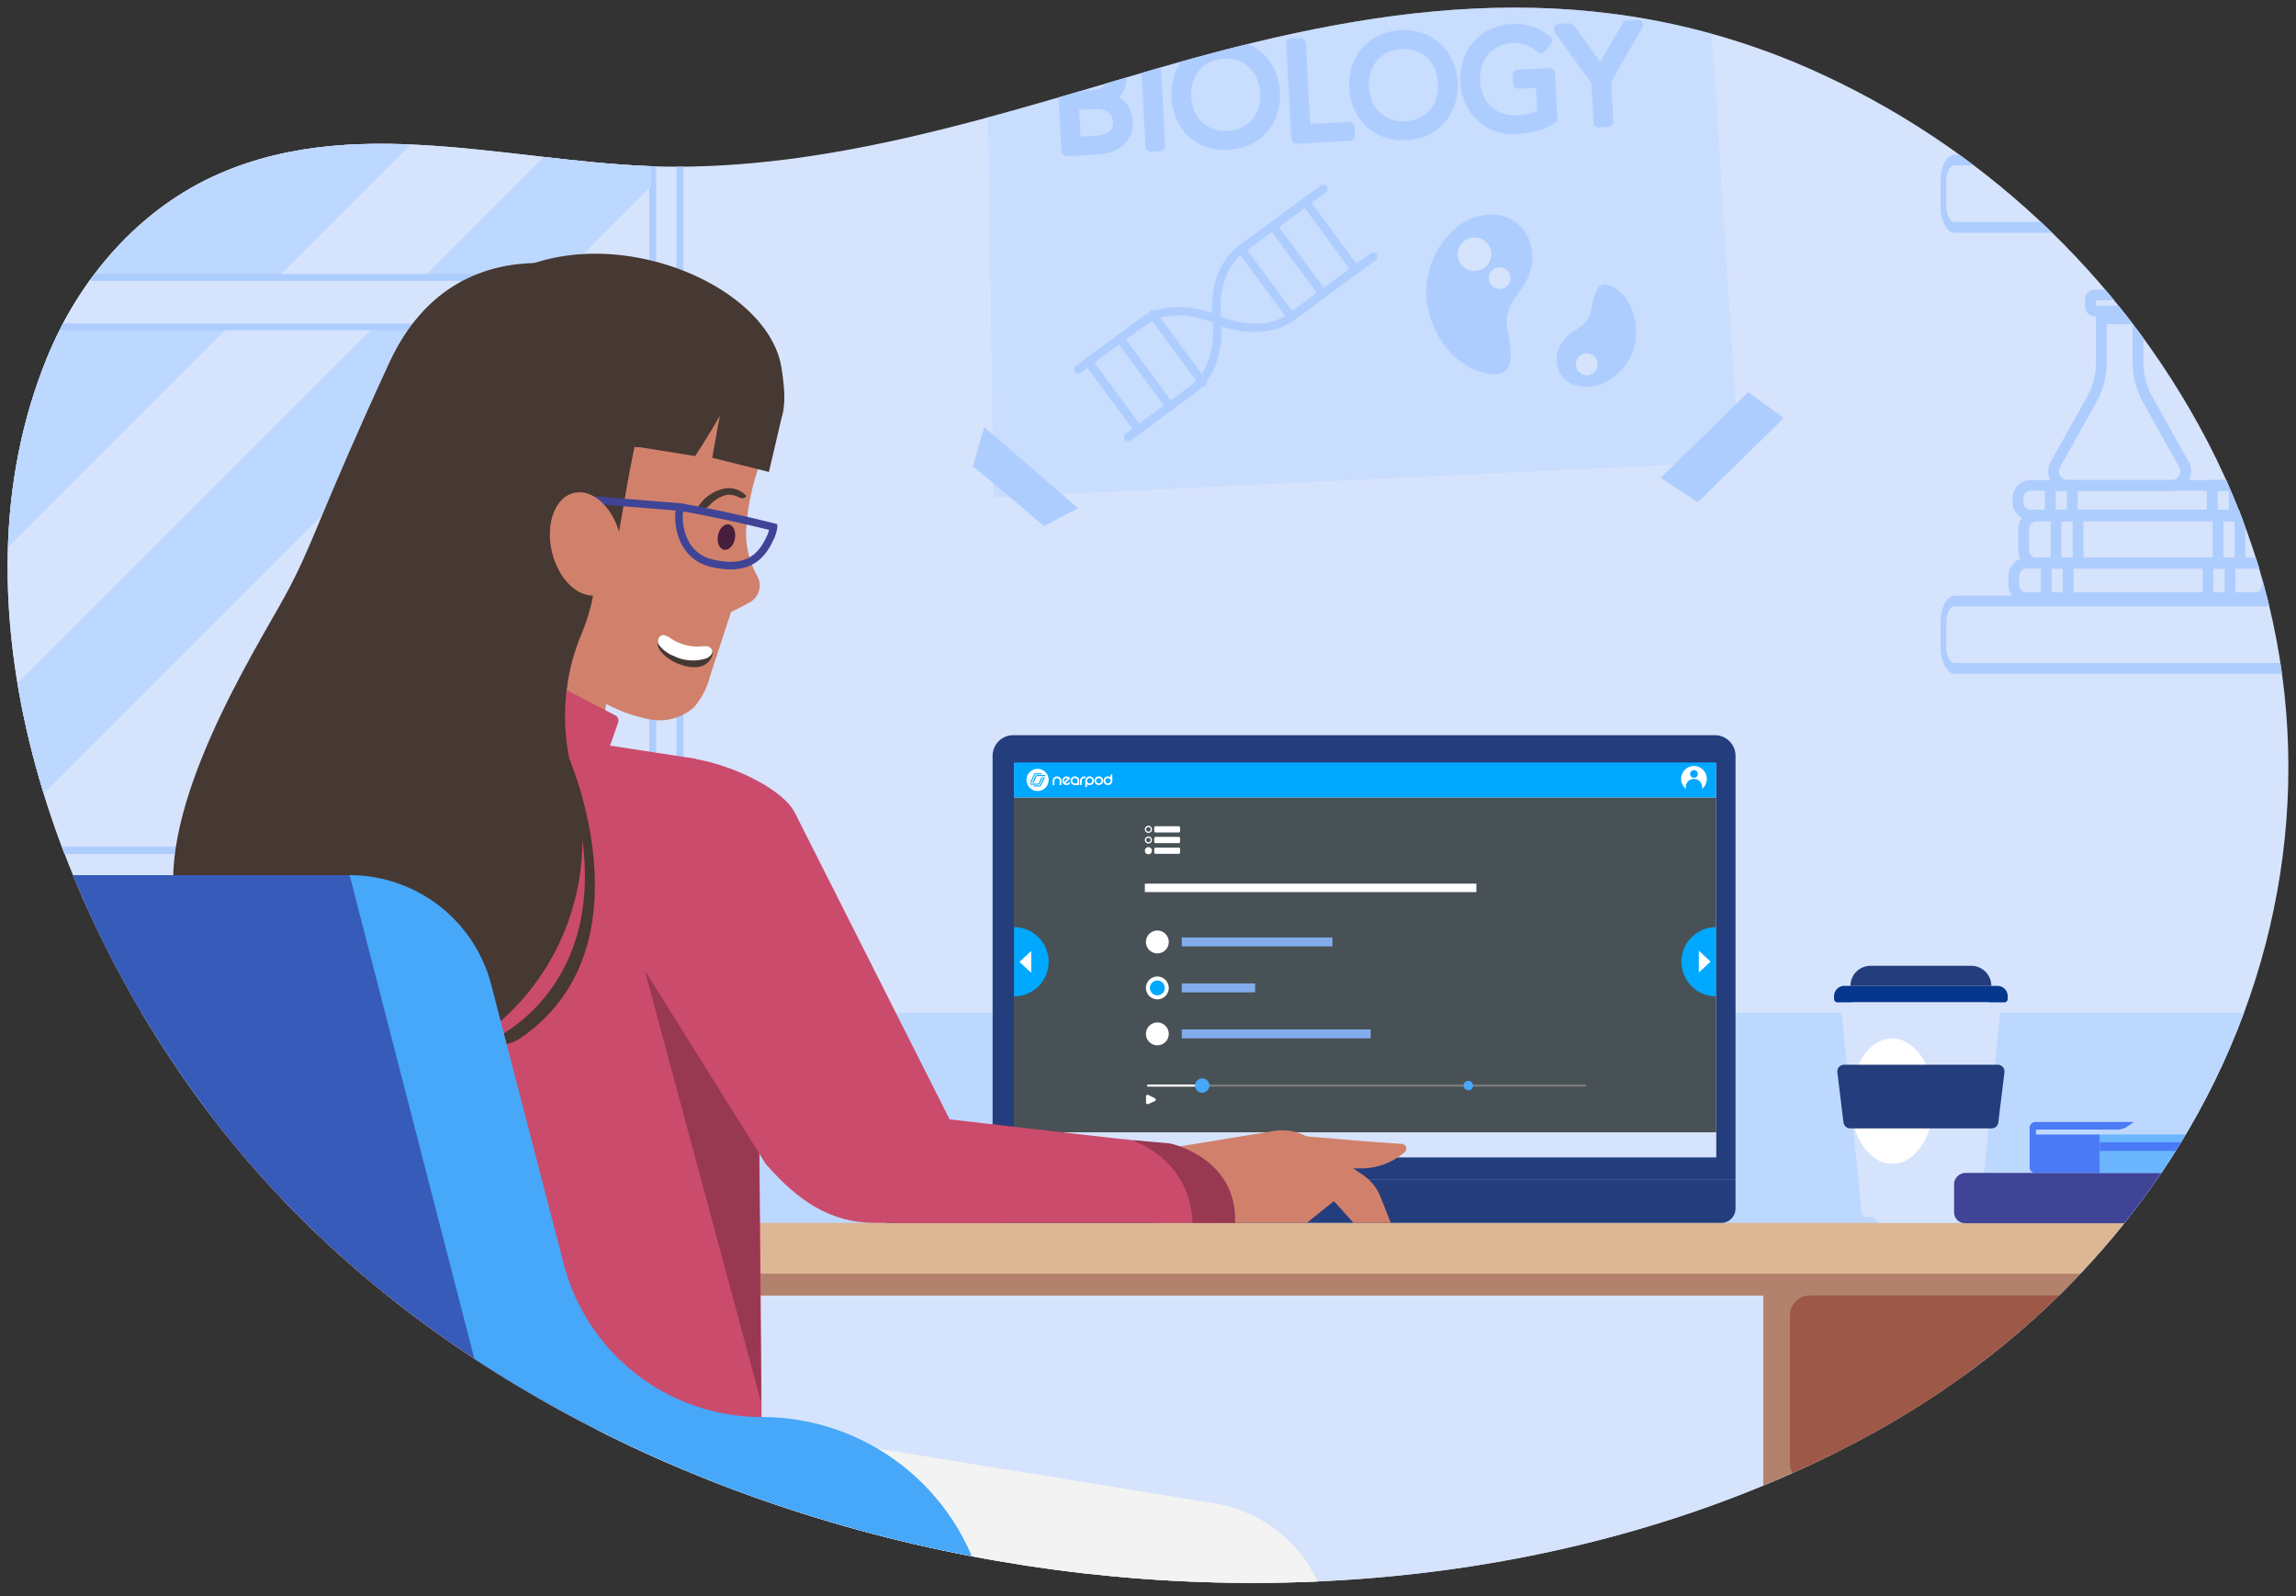 <svg xmlns="http://www.w3.org/2000/svg" width="302" height="210"><rect width="100%" height="100%" fill="#333333" stroke="none"/><defs><clipPath id="a"><path data-name="Rectangle 2379" transform="translate(5622 -279)" fill="none" stroke="#707070" d="M0 0h302v210H0z"/></clipPath><clipPath id="b"><path data-name="Path 5253" d="M749.049 1136.831a108.636 108.636 0 0 0-53.243-47.709c-28.405-11.651-55.475-7.38-84.169 1-20.24 5.909-41.039 12.734-62.576 12.79-19.891.052-41.273-7.366-60.287.9-10.8 4.692-18.571 14.059-22.748 24.318-13.264 32.589.91 72.745 22.044 100.2 46.313 60.155 146.741 78.586 215.874 42.412 51.193-26.795 72.084-85.066 45.105-133.911Z" transform="translate(-460.88 -1081.984)" fill="none"/></clipPath><clipPath id="c"><rect data-name="Rectangle 1646" width="151.103" height="131.392" rx="2.277" fill="none"/></clipPath></defs><g transform="translate(-5622 279)" clip-path="url(#a)"><g data-name="globe-3"><g data-name="Group 4811"><g data-name="Group 4810" clip-path="url(#b)" transform="translate(5623 -278)"><g data-name="Group 4778" transform="translate(-97.338 -43.402)"><path data-name="Rectangle 1638" fill="#d6e3fc" d="M0 0h490.737v256.819H0z"/><path data-name="Rectangle 1639" fill="#bdd8ff" d="M0 175.632h490.737v47.671H0z"/><g data-name="Group 4765" transform="translate(16.965 18.365)"><rect data-name="Rectangle 1640" width="151.103" height="131.392" rx="2.277" transform="translate(13.925 4.456)" fill="#d6e3fc"/><path data-name="Rectangle 1641" d="M16.777 4.456h145.6a2.852 2.852 0 0 1 2.852 2.852v128.6h0H13.925h0V7.308a2.852 2.852 0 0 1 2.852-2.852Z" fill="none" stroke="#aecdff" stroke-linecap="round" stroke-linejoin="round" stroke-width=".901"/><rect data-name="Rectangle 1642" width="178.992" height="6.284" rx="1.198" transform="translate(0 135.906)" fill="none" stroke="#aecdff" stroke-linecap="round" stroke-linejoin="round" stroke-width=".901"/><path data-name="Rectangle 1643" d="M15.044 0H164.11a4.7 4.7 0 0 1 4.7 4.7v131.2h0H10.344h0V4.7a4.7 4.7 0 0 1 4.7-4.7Z" fill="none" stroke="#aecdff" stroke-linecap="round" stroke-linejoin="round" stroke-width=".901"/><g data-name="Group 4764"><g data-name="Group 4763" clip-path="url(#c)" fill="#bdd8ff" transform="translate(13.925 4.456)"><path data-name="Rectangle 1644" d="m269.307-154.21 21.497 21.497-322.908 322.907-21.496-21.497z"/><path data-name="Rectangle 1645" d="m300.363-123.154 8.982 8.982-322.908 322.907-8.981-8.982z"/></g></g><path data-name="Rectangle 1647" fill="#d6e3fc" stroke="#aecdff" stroke-linecap="round" stroke-linejoin="round" stroke-width=".901" d="M13.925 60.526h151.306v6.512H13.925z"/></g><g data-name="Group 4771"><g data-name="Group 4766"><path data-name="Path 5153" d="m325.096 103.108-4.638-72.342-94.469 6.659 1.038 70.387Z" fill="#bdd8ff" opacity=".5"/><path data-name="Path 5154" d="m225.791 98.603 12.369 10.656-4.484 2.348-9.374-7.886Z" fill="#aecdff"/><path data-name="Path 5155" d="M322.628 43.332s-13.2-8.956-17.462-13.221a25.771 25.771 0 0 0 4.884-2.557l15.361 10.447Z" fill="#aecdff"/><path data-name="Path 5156" d="m223.101 46.049 11.941-10.862-5.328-3.415-9.168 9.162Z" fill="#aecdff"/><path data-name="Path 5157" d="m314.764 105.276 11.513-11.289 4.693 3.407-11.3 11.075Z" fill="#aecdff"/></g><g data-name="Group 4768" fill="#aecdff"><g data-name="Group 4767"><path data-name="Path 5158" d="M266.355 84.636a.568.568 0 0 1-.631-.2l-6.56-8.91a.568.568 0 0 1 .915-.673l6.559 8.91a.57.57 0 0 1-.284.878Z"/><path data-name="Path 5159" d="M270.503 81.583a.57.57 0 0 1-.631-.2l-6.56-8.91a.568.568 0 1 1 .915-.674l6.559 8.91a.567.567 0 0 1-.121.793.555.555 0 0 1-.162.081Z"/><path data-name="Path 5160" d="M274.801 78.415a.569.569 0 0 1-.631-.2l-6.559-8.91a.568.568 0 1 1 .914-.673l6.559 8.91a.567.567 0 0 1-.12.794.583.583 0 0 1-.163.079Z"/><path data-name="Path 5161" d="M246.24 99.444a.569.569 0 0 1-.631-.2l-6.56-8.91a.568.568 0 0 1 .915-.674l6.559 8.911a.566.566 0 0 1-.121.794.557.557 0 0 1-.162.079Z"/><path data-name="Path 5162" d="M250.388 96.39a.57.57 0 0 1-.632-.2l-6.559-8.911a.568.568 0 1 1 .914-.673l6.56 8.91a.569.569 0 0 1-.121.795.6.6 0 0 1-.162.079Z"/><path data-name="Path 5163" d="M254.692 93.222a.57.57 0 0 1-.632-.2l-6.559-8.91a.568.568 0 1 1 .914-.673l6.56 8.91a.569.569 0 0 1-.284.878Z"/></g><path data-name="Path 5164" d="M244.908 100.426a.568.568 0 0 1-.511-1l8.414-6.194c2.3-1.689 3.365-4.8 3.009-8.744-.387-4.3.877-7.855 3.467-9.761l10.763-7.923a.568.568 0 0 1 .673.915l-10.762 7.922c-2.3 1.69-3.365 4.8-3.009 8.744.387 4.3-.877 7.855-3.466 9.761l-8.414 6.194a.567.567 0 0 1-.164.086Z"/><path data-name="Path 5165" d="M264.315 85.67a11.956 11.956 0 0 1-8.148-.707c-3.666-1.513-6.949-1.414-9.243.275l-8.415 6.194a.568.568 0 0 1-.673-.915l8.414-6.193c2.59-1.907 6.362-2.056 10.35-.41 3.666 1.513 6.949 1.413 9.245-.275l10.762-7.923a.568.568 0 0 1 .674.915l-10.763 7.922a7.629 7.629 0 0 1-2.203 1.117Z"/></g><g data-name="Group 4769" transform="translate(235.294 44.987)" fill="#aecdff"><path data-name="Path 5166" d="M8.935 10.73a3.52 3.52 0 0 0-.7-.52 2.867 2.867 0 0 0 .349-.406 3.273 3.273 0 0 0 .6-2.136 4.157 4.157 0 0 0-.563-2.02A3.475 3.475 0 0 0 7.38 4.456a4.111 4.111 0 0 0-1.59-.49 9.858 9.858 0 0 0-1.54-.04l-3.575.2a.72.72 0 0 0-.68.759L.67 17.293a.722.722 0 0 0 .76.681l3.96-.216a7.979 7.979 0 0 0 1.486-.235 4.7 4.7 0 0 0 1.559-.707 3.88 3.88 0 0 0 1.2-1.366 4.035 4.035 0 0 0 .4-2.148 4.141 4.141 0 0 0-.326-1.428 3.508 3.508 0 0 0-.774-1.144ZM6.541 8.268a.887.887 0 0 1-.218.379 1.836 1.836 0 0 1-.609.408 3.4 3.4 0 0 1-1.183.235l-1.681.091-.156-2.87 1.838-.1a4.259 4.259 0 0 1 .887.042 1.656 1.656 0 0 1 .615.214 1.106 1.106 0 0 1 .377.4 1.673 1.673 0 0 1 .181.743 1.611 1.611 0 0 1-.05.458Zm-3.555 3.605 2.1-.114a3.528 3.528 0 0 1 .9.068 2.072 2.072 0 0 1 .732.293 1.618 1.618 0 0 1 .5.53 1.775 1.775 0 0 1 .223.825 2.2 2.2 0 0 1-.058.557 1.218 1.218 0 0 1-.26.5 1.829 1.829 0 0 1-.663.463 3.878 3.878 0 0 1-1.363.27l-1.926.1Z"/><rect data-name="Rectangle 1648" width="2.601" height="13.869" rx=".669" transform="rotate(-3.115 70.947 -200.536)"/><path data-name="Path 5167" d="M27.126 4.437a6.723 6.723 0 0 0-2.348-1.4 7.874 7.874 0 0 0-5.758.314 6.722 6.722 0 0 0-2.182 1.645 6.976 6.976 0 0 0-1.341 2.374 8.2 8.2 0 0 0 .313 5.762 6.947 6.947 0 0 0 1.593 2.225 6.616 6.616 0 0 0 2.353 1.391 7.986 7.986 0 0 0 5.748-.313 6.623 6.623 0 0 0 2.188-1.638 6.945 6.945 0 0 0 1.341-2.386 8.2 8.2 0 0 0-.314-5.761 6.963 6.963 0 0 0-1.593-2.213Zm-4.6 10.2a4.765 4.765 0 0 1-1.916-.258 4.178 4.178 0 0 1-1.467-.909 4.422 4.422 0 0 1-.985-1.445 5.787 5.787 0 0 1-.207-3.812 4.435 4.435 0 0 1 .822-1.544 4.188 4.188 0 0 1 1.361-1.062 5.165 5.165 0 0 1 3.792-.207 4.2 4.2 0 0 1 1.469.909 4.448 4.448 0 0 1 .984 1.445 5.79 5.79 0 0 1 .207 3.814 4.439 4.439 0 0 1-.822 1.543 4.162 4.162 0 0 1-1.361 1.062 4.742 4.742 0 0 1-1.881.464Z"/><path data-name="Path 5168" d="m38.453 13.455-5.063.275-.579-10.635a.721.721 0 0 0-.759-.681l-1.157.063a.722.722 0 0 0-.681.76l.676 12.408a.72.72 0 0 0 .759.68l6.94-.377a.721.721 0 0 0 .681-.759l-.057-1.052a.721.721 0 0 0-.76-.682Z"/><path data-name="Path 5169" d="M50.505 3.166a6.736 6.736 0 0 0-2.348-1.4 7.873 7.873 0 0 0-5.758.314 6.721 6.721 0 0 0-2.182 1.645 6.963 6.963 0 0 0-1.341 2.374 8.2 8.2 0 0 0 .313 5.762 6.951 6.951 0 0 0 1.593 2.225 6.62 6.62 0 0 0 2.353 1.391 7.987 7.987 0 0 0 5.748-.313 6.609 6.609 0 0 0 2.188-1.639 6.927 6.927 0 0 0 1.341-2.385 8.2 8.2 0 0 0-.314-5.761 6.982 6.982 0 0 0-1.593-2.213Zm-4.6 10.2a4.762 4.762 0 0 1-1.916-.258 4.175 4.175 0 0 1-1.467-.909 4.431 4.431 0 0 1-.985-1.445 5.79 5.79 0 0 1-.207-3.814 4.442 4.442 0 0 1 .822-1.543 4.19 4.19 0 0 1 1.361-1.062 5.164 5.164 0 0 1 3.792-.207 4.184 4.184 0 0 1 1.467.909 4.425 4.425 0 0 1 .985 1.445 5.791 5.791 0 0 1 .207 3.814 4.44 4.44 0 0 1-.822 1.543 4.185 4.185 0 0 1-1.361 1.062 4.74 4.74 0 0 1-1.88.464Z"/><path data-name="Path 5170" d="m64.823 6.359-4.136.225a.722.722 0 0 0-.681.76l.057 1.051a.722.722 0 0 0 .76.682l2.259-.123.164 3.012a4.29 4.29 0 0 1-.986.361 9.823 9.823 0 0 1-1.739.242 4.764 4.764 0 0 1-1.916-.258 4.18 4.18 0 0 1-1.467-.909 4.421 4.421 0 0 1-.985-1.445 5.789 5.789 0 0 1-.207-3.814 4.439 4.439 0 0 1 .822-1.543 4.187 4.187 0 0 1 1.361-1.062 4.74 4.74 0 0 1 1.876-.465 4.2 4.2 0 0 1 .886.05 5.085 5.085 0 0 1 .9.227 4.016 4.016 0 0 1 .781.375 2.9 2.9 0 0 1 .582.467.723.723 0 0 0 1.073-.024l.794-.923a.722.722 0 0 0-.063-1A6.748 6.748 0 0 0 59.871.584a7.5 7.5 0 0 0-2.849.7 6.72 6.72 0 0 0-2.182 1.645 6.964 6.964 0 0 0-1.341 2.374 8.2 8.2 0 0 0 .313 5.762 6.948 6.948 0 0 0 1.593 2.225 6.617 6.617 0 0 0 2.353 1.391 7.58 7.58 0 0 0 2.9.379 11.9 11.9 0 0 0 2.513-.408 8.818 8.818 0 0 0 2.4-1.077.724.724 0 0 0 .332-.648l-.321-5.888a.721.721 0 0 0-.759-.68Z"/><path data-name="Path 5171" d="M77.026.346a.721.721 0 0 0-.653-.341l-1.3.07a.723.723 0 0 0-.587.36l-2.958 5.127L68.109.789a.722.722 0 0 0-.625-.3L66.1.565a.722.722 0 0 0-.546 1.144l4.816 6.643.279 5.132a.722.722 0 0 0 .76.682l1.157-.062a.721.721 0 0 0 .68-.76l-.279-5.132 4.067-7.127a.722.722 0 0 0-.008-.739Z"/></g><g data-name="Group 4770" transform="translate(283.926 70.625)"><path data-name="Path 5172" d="M11.724 10.915a6.331 6.331 0 0 0-1.114 2.606c-.287 2.148 2.25 7.749-1.913 7.461-4.941-.341-8.508-5.764-8.69-10.4C-.156 6.417 2.429 1.552 6.638.298c5.814-1.731 9.257 4.338 6.182 9.012-.354.538-.741 1.065-1.096 1.605Z" fill="#aecdff"/><path data-name="Path 5173" d="M20.074 14.904a4.188 4.188 0 0 0 1.3-1.347c.685-1.26.44-5.319 2.944-4.159 2.973 1.378 3.9 5.57 2.914 8.475-.882 2.613-3.628 5.008-6.524 4.788-4-.3-4.7-4.866-1.692-7.027.347-.247.712-.48 1.058-.73Z" fill="#aecdff"/><circle data-name="Ellipse 914" cx="1.432" cy="1.432" r="1.432" transform="translate(19.685 18.274)" fill="#d6e3fc"/><circle data-name="Ellipse 915" cx="2.206" cy="2.206" r="2.206" transform="translate(4.154 3.015)" fill="#d6e3fc"/><circle data-name="Ellipse 916" cx="1.432" cy="1.432" r="1.432" transform="translate(8.243 6.929)" fill="#d6e3fc"/><circle data-name="Ellipse 917" cx=".721" cy=".721" r=".721" transform="translate(5.031 10.068)" fill="#aecdff"/><circle data-name="Ellipse 918" cx=".374" cy=".374" r=".374" transform="translate(23.296 16.779)" fill="#aecdff"/></g></g><path data-name="Path 5174" d="M506.992 73.027H353.441c-1.025 0-1.86-1.565-1.86-3.491v-3.3c0-1.926.835-3.491 1.86-3.491h153.551c1.025 0 1.86 1.566 1.86 3.491v3.3c-.001 1.926-.835 3.491-1.86 3.491ZM353.441 64.16c-.608 0-1.1.929-1.1 2.071v3.3c0 1.143.495 2.071 1.1 2.071h153.551c.608 0 1.1-.928 1.1-2.071v-3.3c0-1.142-.495-2.071-1.1-2.071Z" fill="#aecdff"/><g data-name="Group 4774" fill="#aecdff"><path data-name="Path 5175" d="M401.726 64.157h-35.657a.71.71 0 0 1-.711-.709 5.736 5.736 0 0 1 5.73-5.729h25.619a5.736 5.736 0 0 1 5.73 5.729.71.71 0 0 1-.711.709Zm-34.89-1.42h34.122a4.316 4.316 0 0 0-4.251-3.6h-25.619a4.316 4.316 0 0 0-4.252 3.603Z"/><g data-name="Group 4773"><g data-name="Group 4772"><path data-name="Path 5176" d="M382.373 38.945a1.558 1.558 0 0 1-.805-.224L368.11 30.63a1.571 1.571 0 0 1-.537-2.153l2.6-4.325a1.57 1.57 0 0 1 2.152-.536l13.459 8.091a1.57 1.57 0 0 1 .536 2.153l-2.6 4.324a1.559 1.559 0 0 1-.966.715 1.582 1.582 0 0 1-.381.046Zm-10.855-14.133a.15.15 0 0 0-.128.072l-2.6 4.325a.149.149 0 0 0 .051.2L382.3 37.5a.147.147 0 0 0 .2-.051l2.6-4.325a.144.144 0 0 0 .017-.112.141.141 0 0 0-.068-.092l-13.458-8.091a.143.143 0 0 0-.074-.017Z"/><path data-name="Path 5177" d="M367.935 29.15a1.557 1.557 0 0 1-.805-.225l-2.3-1.383a1.569 1.569 0 0 1-.536-2.152l1.613-2.685a1.568 1.568 0 0 1 2.152-.536l2.3 1.383a1.572 1.572 0 0 1 .536 2.153l-1.614 2.684a1.557 1.557 0 0 1-.965.714 1.583 1.583 0 0 1-.381.047Zm-.684-5.786a.177.177 0 0 0-.037 0 .142.142 0 0 0-.092.068l-1.614 2.684a.15.15 0 0 0 .051.2l2.3 1.383a.143.143 0 0 0 .112.016.146.146 0 0 0 .092-.068l1.613-2.684a.149.149 0 0 0-.051-.2l-2.3-1.383a.149.149 0 0 0-.073-.018Z"/><path data-name="Path 5178" d="M364.672 26.035a1.557 1.557 0 0 1-.805-.225l-.415-.249a1.571 1.571 0 0 1-.536-2.152l.6-.991a1.569 1.569 0 0 1 2.153-.536l.415.249a1.57 1.57 0 0 1 .536 2.152l-.6.991a1.557 1.557 0 0 1-.965.714 1.53 1.53 0 0 1-.383.047Zm.184-2.959a.127.127 0 0 0-.037.005.148.148 0 0 0-.092.067l-.6.991a.15.15 0 0 0 .051.2l.415.249a.142.142 0 0 0 .112.016.147.147 0 0 0 .092-.067l.6-.991a.15.15 0 0 0-.051-.2l-.415-.249a.145.145 0 0 0-.075-.021Zm1.149.841Z"/><path data-name="Path 5179" d="M383.384 41.537a1.556 1.556 0 0 1-.805-.224l-.415-.249a1.572 1.572 0 0 1-.536-2.153l4.353-7.24a1.568 1.568 0 0 1 2.152-.536l.415.249a1.57 1.57 0 0 1 .537 2.152l-.609-.365.609.365-4.354 7.241a1.569 1.569 0 0 1-1.347.76Zm3.942-9.208a.168.168 0 0 0-.037 0 .151.151 0 0 0-.092.068l-4.353 7.241a.149.149 0 0 0 .051.2l.414.249a.15.15 0 0 0 .2-.051l4.353-7.24a.15.15 0 0 0-.051-.2l-.415-.249a.144.144 0 0 0-.07-.018Z"/></g><path data-name="Path 5180" d="M402.77 49.242h-14.55a2.351 2.351 0 0 1-2.348-2.348v-.728a.711.711 0 0 1 .711-.711h17.826a.71.71 0 0 1 .709.711v.728a2.351 2.351 0 0 1-2.348 2.348Zm-15.478-2.367v.018a.929.929 0 0 0 .928.928h14.549a.929.929 0 0 0 .928-.928v-.018Z"/><path data-name="Path 5181" d="M383.897 56.077a12.279 12.279 0 0 1-8.686-20.956.71.71 0 0 1 1 1 10.86 10.86 0 1 0 17.593 12.117.71.71 0 1 1 1.295.582 12.3 12.3 0 0 1-11.202 7.257Z"/><path data-name="Path 5182" d="M383.897 59.141a15.342 15.342 0 0 1-10.8-26.241.71.71 0 0 1 1 1.009 13.923 13.923 0 1 0 22.974 14.394.71.71 0 0 1 1.343.459 15.343 15.343 0 0 1-14.517 10.379Z"/></g><path data-name="Path 5183" d="M395.219 59.145h-22.89a.71.71 0 0 1-.709-.711v-5.675a.71.71 0 0 1 1.42 0v4.965h21.47V53.07a.71.71 0 1 1 1.42 0v5.363a.71.71 0 0 1-.711.712Z"/></g><g data-name="Group 4775" fill="#aecdff"><path data-name="Path 5184" d="M439.643 57.988a3.358 3.358 0 0 1-3.353-3.354V33.301a.71.71 0 0 1 .709-.71h5.286a.71.71 0 0 1 .711.71v21.333a3.358 3.358 0 0 1-3.353 3.354Zm-1.934-23.978v20.624a1.934 1.934 0 1 0 3.867 0V34.01Z"/><path data-name="Path 5185" d="M443.435 34.01h-7.589a.709.709 0 0 1-.709-.709v-2.114a.71.71 0 0 1 .709-.711h7.589a.71.71 0 0 1 .711.711v2.114a.71.71 0 0 1-.711.709Zm-6.88-1.42h6.171v-.694h-6.171Z"/><path data-name="Path 5186" d="M451.073 57.988a3.358 3.358 0 0 1-3.353-3.354V33.301a.71.71 0 0 1 .711-.71h5.286a.71.71 0 0 1 .709.71v21.333a3.358 3.358 0 0 1-3.353 3.354ZM449.14 34.01v20.624a1.933 1.933 0 1 0 3.866 0V34.01Z"/><path data-name="Path 5187" d="M454.865 34.01h-7.589a.71.71 0 0 1-.711-.709v-2.114a.71.71 0 0 1 .711-.711h7.589a.71.71 0 0 1 .71.711v2.114a.709.709 0 0 1-.71.709Zm-6.88-1.42h6.169v-.694h-6.165Z"/><path data-name="Path 5188" d="M462.502 57.988a3.358 3.358 0 0 1-3.353-3.354V33.301a.71.71 0 0 1 .709-.71h5.286a.71.71 0 0 1 .711.71v21.333a3.358 3.358 0 0 1-3.353 3.354Zm-1.933-23.978v20.624a1.933 1.933 0 1 0 3.866 0V34.01Z"/><path data-name="Path 5189" d="M466.294 34.01h-7.59a.71.71 0 0 1-.711-.709v-2.114a.711.711 0 0 1 .711-.711h7.59a.71.71 0 0 1 .711.711v2.114a.71.71 0 0 1-.711.709Zm-6.88-1.42h6.171v-.694h-6.167Z"/><path data-name="Path 5190" d="M470.239 61.419a.71.71 0 0 1-.711-.709V49.254a5.335 5.335 0 0 0-5.33-5.328h-26.257a5.336 5.336 0 0 0-5.33 5.328v11.455a.71.71 0 0 1-1.42 0V49.254a6.757 6.757 0 0 1 6.75-6.749H464.2a6.757 6.757 0 0 1 6.75 6.749v11.455a.71.71 0 0 1-.711.71Z"/><path data-name="Path 5191" d="M475.173 64.222h-48.206a.71.71 0 0 1-.709-.71 3.517 3.517 0 0 1 3.513-3.513h42.6a3.517 3.517 0 0 1 3.513 3.513.709.709 0 0 1-.711.71Zm-47.372-1.42h46.538a2.1 2.1 0 0 0-1.969-1.383h-42.6a2.1 2.1 0 0 0-1.969 1.382Z"/></g><path data-name="Path 5192" d="M506.992 131.041H353.441c-1.025 0-1.86-1.566-1.86-3.491v-3.3c0-1.926.835-3.491 1.86-3.491h153.551c1.025 0 1.86 1.566 1.86 3.491v3.3c-.001 1.926-.835 3.491-1.86 3.491Zm-153.551-8.867c-.608 0-1.1.93-1.1 2.071v3.3c0 1.142.495 2.071 1.1 2.071h153.551c.608 0 1.1-.929 1.1-2.071v-3.3c0-1.142-.495-2.071-1.1-2.071Z" fill="#aecdff"/><g data-name="Group 4776" fill="#aecdff"><path data-name="Path 5193" d="M392.889 121.743H362.92a2.412 2.412 0 0 1-2.41-2.41v-1.155a2.411 2.411 0 0 1 2.41-2.409h29.969a2.412 2.412 0 0 1 2.41 2.409v1.155a2.413 2.413 0 0 1-2.41 2.41Zm-29.969-4.553a.99.99 0 0 0-.99.989v1.155a.991.991 0 0 0 .99.99h29.969a.991.991 0 0 0 .99-.99v-1.155a.99.99 0 0 0-.99-.989Z"/><path data-name="Path 5194" d="M368.372 121.743h-2.891a.71.71 0 0 1-.711-.71v-4.553a.71.71 0 0 1 .711-.709h2.891a.709.709 0 0 1 .709.709v4.553a.71.71 0 0 1-.709.71Zm-2.181-1.42h1.472v-3.133h-1.472Z"/><path data-name="Path 5195" d="M389.669 121.743h-2.891a.71.71 0 0 1-.711-.71v-4.553a.709.709 0 0 1 .711-.709h2.891a.709.709 0 0 1 .709.709v4.553a.709.709 0 0 1-.709.71Zm-2.181-1.42h1.472v-3.133h-1.472Z"/><path data-name="Path 5196" d="M394.191 117.19h-29.969a2.413 2.413 0 0 1-2.41-2.41v-2.8a2.412 2.412 0 0 1 2.41-2.409h29.969a2.411 2.411 0 0 1 2.41 2.409v2.8a2.412 2.412 0 0 1-2.41 2.41Zm-29.969-6.194a.99.99 0 0 0-.99.989v2.8a.991.991 0 0 0 .99.99h29.969a.991.991 0 0 0 .99-.99v-2.8a.99.99 0 0 0-.99-.989Z"/><path data-name="Path 5197" d="M369.675 117.19h-2.891a.711.711 0 0 1-.711-.711v-6.194a.71.71 0 0 1 .711-.709h2.891a.71.71 0 0 1 .711.709v6.194a.71.71 0 0 1-.711.711Zm-2.181-1.42h1.472v-4.774h-1.472Z"/><path data-name="Path 5198" d="M390.971 117.19h-2.891a.71.71 0 0 1-.711-.711v-6.194a.71.71 0 0 1 .711-.709h2.891a.71.71 0 0 1 .711.709v6.194a.711.711 0 0 1-.711.711Zm-2.181-1.42h1.472v-4.774h-1.467Z"/><path data-name="Path 5199" d="M393.43 110.864h-29.969a2.413 2.413 0 0 1-2.41-2.41v-.493a2.413 2.413 0 0 1 2.41-2.41h29.969a2.412 2.412 0 0 1 2.41 2.41v.493a2.412 2.412 0 0 1-2.41 2.41Zm-29.969-3.892a.991.991 0 0 0-.99.99v.493a.991.991 0 0 0 .99.99h29.969a.991.991 0 0 0 .99-.99v-.493a.991.991 0 0 0-.99-.99Z"/><path data-name="Path 5200" d="M368.913 110.864h-2.891a.71.71 0 0 1-.711-.71v-3.891a.711.711 0 0 1 .711-.711h2.891a.711.711 0 0 1 .711.711v3.891a.71.71 0 0 1-.711.71Zm-2.181-1.42h1.472v-2.472h-1.472Z"/><path data-name="Path 5201" d="M390.21 110.864h-2.89a.71.71 0 0 1-.711-.71v-3.891a.711.711 0 0 1 .711-.711h2.891a.711.711 0 0 1 .711.711v3.891a.71.71 0 0 1-.712.71Zm-2.181-1.42h1.472v-2.472h-1.472Z"/></g><g data-name="Group 4777" fill="#aecdff"><path data-name="Path 5202" d="M415.37 121.376h-1.6a2.738 2.738 0 0 1-2.735-2.734V84.524a2.738 2.738 0 0 1 2.735-2.735h1.6a2.737 2.737 0 0 1 2.734 2.735v34.118a2.737 2.737 0 0 1-2.734 2.734Zm-1.6-38.167a1.317 1.317 0 0 0-1.315 1.316v34.118a1.316 1.316 0 0 0 1.315 1.314h1.6a1.316 1.316 0 0 0 1.314-1.314V84.525a1.316 1.316 0 0 0-1.314-1.316Z"/><path data-name="Path 5203" d="M417.394 90.97h-5.651a.71.71 0 0 1-.711-.709v-3.307a.71.71 0 0 1 .711-.71h5.651a.709.709 0 0 1 .709.71v3.307a.709.709 0 0 1-.709.709Zm-4.941-1.42h4.231v-1.887h-4.231Z"/><path data-name="Path 5204" d="M417.394 115.33h-5.651a.71.71 0 0 1-.711-.709v-3.307a.71.71 0 0 1 .711-.71h5.651a.709.709 0 0 1 .709.71v3.307a.709.709 0 0 1-.709.709Zm-4.941-1.42h4.231v-1.887h-4.231Z"/><path data-name="Path 5205" d="M409.719 121.607h-3.638a2.738 2.738 0 0 1-2.734-2.735V84.754a2.738 2.738 0 0 1 2.734-2.734h3.638a2.738 2.738 0 0 1 2.735 2.734v34.118a2.738 2.738 0 0 1-2.735 2.735Zm-3.638-38.167a1.316 1.316 0 0 0-1.314 1.314v34.118a1.316 1.316 0 0 0 1.314 1.315h3.638a1.317 1.317 0 0 0 1.315-1.315V84.754a1.316 1.316 0 0 0-1.315-1.314Z"/><path data-name="Path 5206" d="M411.744 92.46h-7.689a.71.71 0 0 1-.709-.709v-3.307a.71.71 0 0 1 .709-.711h7.688a.71.71 0 0 1 .711.711v3.307a.71.71 0 0 1-.71.709Zm-6.977-1.42h6.268v-1.887h-6.268Z"/><path data-name="Path 5207" d="M411.744 116.82h-7.689a.71.71 0 0 1-.709-.71v-3.309a.71.71 0 0 1 .709-.71h7.688a.71.71 0 0 1 .711.71v3.307a.71.71 0 0 1-.71.712Zm-6.977-1.42h6.268v-1.887h-6.268Z"/><path data-name="Path 5208" d="M400.616 121.503a2.814 2.814 0 0 1-2.894-2.294l-4.2-34.258a2.357 2.357 0 0 1 .526-1.778 3.008 3.008 0 0 1 2.079-1.061l.426-.037a2.85 2.85 0 0 1 3.183 2.282l4.2 34.258a2.361 2.361 0 0 1-.526 1.778 3.008 3.008 0 0 1-2.079 1.061l-.427.037a3.485 3.485 0 0 1-.288.012Zm-4.365-37.98a1.587 1.587 0 0 0-1.1.54.946.946 0 0 0-.22.712l4.2 34.258a1.453 1.453 0 0 0 1.649 1.039l.427-.037a1.585 1.585 0 0 0 1.1-.54.942.942 0 0 0 .22-.712l-4.2-34.258a1.457 1.457 0 0 0-1.65-1.039Z"/><path data-name="Path 5209" d="M394.996 91.861a.708.708 0 0 1-.7-.623l-.4-3.29a.709.709 0 0 1 .643-.794l4.8-.422a.711.711 0 0 1 .768.621l.4 3.289a.707.707 0 0 1-.643.793l-4.8.423Zm.392-3.357.23 1.879 3.389-.3-.23-1.879Z"/><path data-name="Path 5210" d="M397.967 116.088a.71.71 0 0 1-.7-.623l-.4-3.29a.711.711 0 0 1 .643-.794l4.8-.422a.71.71 0 0 1 .767.621l.4 3.289a.711.711 0 0 1-.643.794l-4.8.422c-.025.003-.05.003-.067.003Zm.391-3.355.231 1.878 3.389-.3-.231-1.878Z"/></g><path data-name="Path 5211" d="M381.98 106.972h-13.662a2.57 2.57 0 0 1-2.243-3.823l4.748-8.494a9.508 9.508 0 0 0 1.206-4.63v-5.689a.71.71 0 0 1 .709-.711h4.819a.71.71 0 0 1 .711.711v5.685a9.508 9.508 0 0 0 1.207 4.63l4.748 8.494a2.57 2.57 0 0 1-2.244 3.823Zm-8.53-21.923v4.976a10.925 10.925 0 0 1-1.388 5.322l-4.747 8.5a1.149 1.149 0 0 0 1 1.71h13.662a1.149 1.149 0 0 0 1-1.71l-4.748-8.5a10.936 10.936 0 0 1-1.386-5.322v-4.976Z" fill="#aecdff"/><path data-name="Path 5212" d="M378.391 84.035h-6.485a1.323 1.323 0 0 1-1.321-1.322v-.9a1.323 1.323 0 0 1 1.321-1.322h6.485a1.323 1.323 0 0 1 1.322 1.322v.9a1.324 1.324 0 0 1-1.322 1.322Zm-6.386-1.42h6.288v-.7h-6.288Z" fill="#aecdff"/><path data-name="Path 5213" d="M476.689 121.873h-35.191a4.259 4.259 0 0 1-4.255-4.254V90.141a4.259 4.259 0 0 1 4.255-4.255h35.192a4.259 4.259 0 0 1 4.253 4.255v27.478a4.259 4.259 0 0 1-4.254 4.254Zm-35.758-34.454a2.283 2.283 0 0 0-2.28 2.28v28.361a2.283 2.283 0 0 0 2.28 2.28h36.324a2.283 2.283 0 0 0 2.28-2.28V89.7a2.283 2.283 0 0 0-2.28-2.28Z" fill="#aecdff"/><rect data-name="Rectangle 1649" width="26.227" height="12.342" rx="3.196" transform="translate(445.98 104.035)" fill="#aecdff"/><path data-name="Rectangle 1650" fill="none" d="M0 0h490.737v256.819H0z"/></g><g data-name="Group 4809"><g data-name="Group 4808" transform="translate(-22.989 32.378)"><g data-name="Group 4781" transform="translate(0 93.671)"><path data-name="Rectangle 1651" fill="#d6e3fc" d="M101.517 43.369h162.229V95H101.517z"/><rect data-name="Rectangle 1652" width="365.263" height="9.549" rx="1.257" transform="translate(0 33.82)" fill="#ddb794"/><path data-name="Rectangle 1653" d="M0 40.504h365.263v1.608a1.257 1.257 0 0 1-1.257 1.257H1.257A1.257 1.257 0 0 1 0 42.112v-1.608Z" fill="#b2826d"/><path data-name="Rectangle 1654" fill="#b2826d" d="M253.916 42.014h101.517V95H253.916z"/><rect data-name="Rectangle 1655" width="94.53" height="24.783" rx="2.621" transform="translate(257.41 43.369)" fill="#9e5847"/><path data-name="Rectangle 1656" fill="#d6e3fc" d="M10.515 43.369h101.517V95H10.515z"/><rect data-name="Rectangle 1657" width="94.53" height="24.783" rx="2.621" transform="translate(257.41 73.161)" fill="#adcdff"/><g data-name="Group 4779"><path data-name="Path 5214" d="M285.629 4.807h-21.96a.443.443 0 0 1-.442-.443v-.369a1.357 1.357 0 0 1 1.356-1.356h20.132a1.357 1.357 0 0 1 1.356 1.356v.369a.443.443 0 0 1-.442.443" fill="#07378c"/><path data-name="Path 5215" d="M285.017 6.682a1.7 1.7 0 0 0-1.7-1.874h-17.339a1.7 1.7 0 0 0-1.7 1.874l2.585 25.763a.7.7 0 0 0 .7.64h1.026v.015a.72.72 0 0 0 .719.72h10.682a.72.72 0 0 0 .719-.72v-.015h1.026a.7.7 0 0 0 .7-.64Z" fill="#d6e3fc"/><path data-name="Path 5216" d="M276.369 17.803c0 4.553-2.457 8.245-5.49 8.245s-5.489-3.692-5.489-8.245 2.457-8.246 5.489-8.246 5.49 3.693 5.49 8.246" fill="#fff"/><path data-name="Path 5217" d="M283.913 2.64h-18.527a2.64 2.64 0 0 1 2.64-2.64h13.248a2.64 2.64 0 0 1 2.639 2.64" fill="#243d7c"/><path data-name="Path 5218" d="M274.65 13.017h-10.116a.882.882 0 0 0-.875.99l.811 6.605a.883.883 0 0 0 .876.775h18.609a.883.883 0 0 0 .876-.775l.811-6.605a.882.882 0 0 0-.875-.99Z" fill="#243d7c"/></g><rect data-name="Rectangle 1658" width="6.62" height="57.113" rx="1.433" transform="rotate(-90 156.439 -122.575)" fill="#3f4497"/><path data-name="Rectangle 1659" fill="#fff" d="M308.5 33.864v-6.62h2.606v6.62z"/><g data-name="Group 4780"><path data-name="Rectangle 1660" fill="#6cb6ff" d="M298.164 22.194h17.463v5.05h-17.463z"/><path data-name="Rectangle 1661" d="M288.953 22.194h9.211v5.05h-8.502a.709.709 0 0 1-.709-.709v-4.341Z" fill="#4a7af6"/><path data-name="Rectangle 1662" d="M315.627 22.194h.753a1.646 1.646 0 0 1 1.647 1.646v1.754a1.646 1.646 0 0 1-1.647 1.65h-.753v-5.05Z" fill="#4a7af6"/><path data-name="Path 5219" d="M288.953 22.195v-.885a.763.763 0 0 1 .763-.763h12.966l-.93.624a2.205 2.205 0 0 1-1.226.373h-10.579a.167.167 0 0 0-.168.167v1.053Z" fill="#4a7af6"/><path data-name="Rectangle 1663" fill="#4a7af6" d="M298.164 23.212h17.463v1.14h-17.463z"/></g></g><g data-name="Group 4782"><path data-name="Rectangle 1664" d="M138.082 121.75h112.186v3.855a1.886 1.886 0 0 1-1.886 1.886h-109.48a1.886 1.886 0 0 1-1.886-1.886v-2.789a1.066 1.066 0 0 1 1.066-1.066Z" fill="#243d7c"/><path data-name="Rectangle 1665" d="M155.268 63.333h92.281a2.719 2.719 0 0 1 2.72 2.719v55.7h-97.72v-55.7a2.719 2.719 0 0 1 2.719-2.719Z" fill="#243d7c"/><path data-name="Rectangle 1666" fill="#fff" d="M155.397 67.026h92.306v51.827h-92.306z"/></g><g data-name="Group 4793"><g data-name="Group 4787" transform="translate(155.371 71.522)"><path data-name="Rectangle 1667" fill="#1b262b" opacity=".8" d="M0 0h92.331v44.082H0z"/><g data-name="Group 4786"><g data-name="Group 4783" transform="translate(17.356 36.959)"><path data-name="Line 109" fill="none" stroke="#fff" stroke-linecap="round" stroke-miterlimit="10" stroke-width=".279" d="M.266.945h7.161"/><path data-name="Line 110" fill="none" stroke="#7c7c7c" stroke-linecap="round" stroke-miterlimit="10" stroke-width=".279" d="M7.427.945H57.77"/><path data-name="Path 5220" d="m.308 2.18.855.427a.213.213 0 0 1-.009.385L.3 3.377a.213.213 0 0 1-.3-.194v-.812a.213.213 0 0 1 .308-.191Z" fill="#fff"/><circle data-name="Ellipse 919" cx=".619" cy=".619" r=".619" transform="translate(41.782 .326)" fill="#47a7f8"/><circle data-name="Ellipse 920" cx=".945" cy=".945" r=".945" transform="translate(6.45)" fill="#47a7f8"/></g><g data-name="Group 4785"><path d="M17.674 6.541a.467.467 0 1 1-.332.137.449.449 0 0 1 .332-.137Zm3.987.058a.176.176 0 0 1 .176.177v.469a.176.176 0 0 1-.176.176h-3.049a.176.176 0 0 1-.176-.176v-.469a.176.176 0 0 1 .176-.177Zm-3.987-1.465a.468.468 0 1 1-.332.137.449.449 0 0 1 .332-.137Zm3.987.058a.176.176 0 0 1 .176.176v.469a.176.176 0 0 1-.176.177h-3.049a.176.176 0 0 1-.176-.177v-.469a.176.176 0 0 1 .176-.176Zm-3.987.118a.28.28 0 0 0-.207.085.293.293 0 0 0 .207.5.291.291 0 0 0 .293-.293.291.291 0 0 0-.293-.293Zm0-1.583a.469.469 0 1 1 0 .938.468.468 0 0 1-.469-.469.467.467 0 0 1 .469-.469Zm3.987.058a.176.176 0 0 1 .176.176v.469a.176.176 0 0 1-.176.176h-3.049a.176.176 0 0 1-.176-.176v-.469a.176.176 0 0 1 .176-.176Zm-3.987.118a.28.28 0 0 0-.207.085.3.3 0 1 0 .207-.085Z" fill="#fff" data-name="Group 4784"/><path data-name="Rectangle 1668" fill="#fff" d="M17.205 11.345h43.606v1.11H17.205z"/></g></g><circle data-name="Ellipse 921" cx="1.507" cy="1.507" r="1.507" transform="translate(17.34 17.505)" fill="#fff"/><circle data-name="Ellipse 922" cx="1.507" cy="1.507" r="1.507" transform="translate(17.34 23.552)" fill="#fff"/><circle data-name="Ellipse 923" cx="1.507" cy="1.507" r="1.507" transform="translate(17.34 29.6)" fill="#fff"/><path data-name="Rectangle 1669" fill="#83aced" d="M22.06 18.424h19.813v1.175H22.06z"/><path data-name="Rectangle 1670" fill="#83aced" d="M22.06 24.472h9.649v1.175H22.06z"/><path data-name="Rectangle 1671" fill="#83aced" d="M22.06 30.519h24.846v1.175H22.06z"/><circle data-name="Ellipse 924" cx=".98" cy=".98" r=".98" transform="translate(17.867 24.079)" fill="#00a8ff"/></g><path data-name="Rectangle 1672" fill="#d6e3fc" d="M155.371 115.604h92.331v3.249h-92.331z"/><g data-name="Group 4790"><path data-name="Rectangle 1673" fill="#00a8ff" d="M155.371 66.916h92.331v4.606h-92.331z"/><g data-name="Group 4788" fill="#fff"><g data-name="Group 2"><path data-name="Compound Path" d="M160.492 69.105a.566.566 0 0 1 .305-.3.593.593 0 0 1 .446 0 .575.575 0 0 1 .182.123.567.567 0 0 1 .124.181.56.56 0 0 1 .045.222v.574h-.226v-.574a.319.319 0 0 0-.027-.134.346.346 0 0 0-.321-.209.339.339 0 0 0-.135.026.32.32 0 0 0-.11.074.337.337 0 0 0-.1.243v.574h-.227v-.574a.561.561 0 0 1 .044-.226Z"/><path data-name="Compound Path 2" d="m162.603 69.495.161.161-.079.079a.57.57 0 0 1-.809 0 .525.525 0 0 1-.126-.189.6.6 0 0 1 0-.43.554.554 0 0 1 .124-.189.535.535 0 0 1 .19-.126.584.584 0 0 1 .43 0 .552.552 0 0 1 .19.126l.081.079-.634.635a.341.341 0 0 0 .4-.067Zm-.569-.411a.342.342 0 0 0-.067.4l.093-.094.134-.133.136-.134a1.85 1.85 0 0 0 .1-.1.336.336 0 0 0-.2-.033.327.327 0 0 0-.196.095Z"/><path data-name="Compound Path 3" d="M163.377 68.754a.563.563 0 0 1 .223.045.589.589 0 0 1 .3.3.561.561 0 0 1 .045.223v.574h-.573a.56.56 0 0 1-.221-.045.586.586 0 0 1-.307-.307.567.567 0 0 1 0-.444.576.576 0 0 1 .124-.181.627.627 0 0 1 .183-.123.552.552 0 0 1 .226-.042Zm.344.917v-.347a.345.345 0 0 0-.345-.345.343.343 0 0 0-.136.027.336.336 0 0 0-.184.184.318.318 0 0 0-.027.134.343.343 0 0 0 .344.347h.348Z"/><path data-name="Compound Path 4" d="M164.74 68.754v.226h-.114a.333.333 0 0 0-.134.027.349.349 0 0 0-.185.184.342.342 0 0 0-.026.135v.574h-.23v-.576a.587.587 0 0 1 .044-.223.58.58 0 0 1 .309-.3.558.558 0 0 1 .221-.045h.114Z"/><path data-name="Path 5221" d="M165.842 69.107a.576.576 0 0 0-.752-.307.59.59 0 0 0-.307.307.558.558 0 0 0-.045.221V70.154h.222v-.373a.558.558 0 0 0 .127.075.582.582 0 0 0 .446 0 .57.57 0 0 0 .305-.749Zm-.207.356a.308.308 0 0 1-.073.109.321.321 0 0 1-.112.073.358.358 0 0 1-.272 0 .315.315 0 0 1-.111-.073.347.347 0 0 1 .245-.591.345.345 0 0 1 .347.347.317.317 0 0 1-.027.135Z"/><path data-name="Path 5222" d="M167.092 69.328a.562.562 0 0 1-.045.223.571.571 0 0 1-.306.3.589.589 0 0 1-.445 0 .576.576 0 0 1-.183-.123.552.552 0 0 1-.124-.181.567.567 0 0 1 0-.444.582.582 0 0 1 .307-.307.573.573 0 0 1 .629.125.613.613 0 0 1 .123.182.558.558 0 0 1 .044.225Zm-.225 0a.341.341 0 0 0-.212-.32.369.369 0 0 0-.272 0 .357.357 0 0 0-.113.074.349.349 0 0 0-.1.246.342.342 0 0 0 .1.244.325.325 0 0 0 .113.073.359.359 0 0 0 .272 0 .342.342 0 0 0 .185-.184.317.317 0 0 0 .027-.133Z"/><path data-name="Path 5223" d="M168.292 68.506h-.221v.369a.584.584 0 0 0-.127-.075.575.575 0 0 0-.754.307.567.567 0 0 0 0 .444.58.58 0 0 0 .124.181.576.576 0 0 0 .63.123.573.573 0 0 0 .305-.3.562.562 0 0 0 .045-.223.1.1 0 0 0 0-.025Zm-.25.956a.308.308 0 0 1-.073.109.32.32 0 0 1-.112.073.359.359 0 0 1-.272 0 .331.331 0 0 1-.112-.073.348.348 0 0 1-.074-.109.341.341 0 0 1-.027-.135.347.347 0 0 1 .346-.347.351.351 0 0 1 .136.027.346.346 0 0 1 .212.32.317.317 0 0 1-.027.135Z"/></g><path data-name="Path 5224" d="M158.465 67.763a1.456 1.456 0 1 0 1.456 1.456 1.456 1.456 0 0 0-1.456-1.456Zm-.525.842.063-.126a.249.249 0 0 1 .242-.134h.651a.131.131 0 0 1 .086.025.071.071 0 0 1 .029.059.134.134 0 0 1-.012.05h-.751a.114.114 0 0 0-.121.075l-.025.051-.471.979h-.165Zm-.479 1.219a.071.071 0 0 1-.029-.059.124.124 0 0 1 .012-.05h1.053a.112.112 0 0 0 .121-.075l.025-.051.248-.514v-.005l.027-.057.081-.169h.165l-.406.843-.011.017v.009a.249.249 0 0 1-.241.134h-.956a.142.142 0 0 1-.089-.022Zm1.471.107-.011.017v.009a.249.249 0 0 1-.241.134h-.65a.131.131 0 0 1-.087-.025.074.074 0 0 1-.029-.059.116.116 0 0 1 .012-.05h.757c.043 0 .077-.009.112-.075l.025-.051.475-.982h.162Zm.555-1.218h-1.037a.12.12 0 0 0-.122.068l-.3.616-.095.193h-.162l.423-.875a.25.25 0 0 1 .241-.134h.947a.136.136 0 0 1 .087.025.071.071 0 0 1 .028.058.213.213 0 0 1-.01.049Z"/></g><g data-name="Group 4789" transform="translate(243.106 67.385)"><circle data-name="Ellipse 925" cx="1.695" cy="1.695" r="1.695" fill="#fff"/><circle data-name="Ellipse 926" cx="1.081" cy="1.081" r="1.081" transform="translate(.614 1.695)" fill="#00a8ff"/><circle data-name="Ellipse 927" cx=".503" cy=".503" r=".503" transform="translate(1.192 .541)" fill="#00a8ff"/></g></g><g data-name="Group 4791"><path data-name="Path 5225" d="M155.371 88.59a4.55 4.55 0 0 1 0 9.1Z" fill="#00a8ff"/><path data-name="Path 5226" d="m157.628 94.598-1.542-1.438 1.542-1.438Z" fill="#fff"/></g><g data-name="Group 4792"><path data-name="Path 5227" d="M247.702 97.689a4.55 4.55 0 1 1 0-9.1Z" fill="#00a8ff"/><path data-name="Path 5228" d="m245.444 91.68 1.542 1.438-1.542 1.438Z" fill="#fff"/></g></g><g data-name="Group 4807"><g data-name="Group 4806"><g data-name="Group 4799"><g data-name="Group 4797"><g data-name="Group 4796"><g data-name="Group 4794"><path data-name="Path 5229" d="m159.296 220.117 2-24.385h17.766c-.026-.084-19.666 24.533-19.766 24.385Z" fill="#022940"/><path data-name="Path 5230" d="m122.157 154.708 59.512 9.66a18.313 18.313 0 0 1 15.019 21.684l-17.264 85.912h-24.38l4.251-51.85c.1.148 19.741-24.469 19.765-24.385h-17.766l-15.813-.726H80.319v-40.295Z" fill="#f3f3f3"/></g><g data-name="Group 4795"><path data-name="Path 5231" d="M159.295 271.967h20.128l6.727 8.628a8.786 8.786 0 0 0 4.122 2.924 8.772 8.772 0 0 1 5.436 5.328h-39.749Z" fill="#41233d"/><path data-name="Path 5232" d="M195.709 288.846c.074.206.156.408.216.621l1.126 4.008h-42.007l.915-4.629Z" fill="#fff"/></g></g></g><g data-name="Group 4798"><path data-name="Path 5233" d="m45.107 154.712 2.319-21.7q2.308-21.583 6.3-42.936l3.336-12.267a14.9 14.9 0 0 1 14.652-12.165l20.418-2.477 21.249 3.245 8.065 4.122c-.064-.1.715 70.667.715 84.178h-77.05Z" fill="#cb4b6c"/></g><path data-name="Path 5234" d="m122.102 151.098-.556-67.277-18.557-3.7Z" fill="#983852"/><path data-name="Path 5235" d="M126.617 73.692c-2.1-4.7-16.471-9.873-19.037-6.187l2.911-.021c-4.836 2.765-14.923 9.031-11.875 13.693l24.107 38.577c4.246 4.867 8.53 7.732 14.294 7.732h16.344l-6.464-13.612Z" fill="#cb4b6c"/></g><g data-name="Group 4803"><g data-name="Group 4802" transform="translate(44.764)"><path data-name="Path 5236" d="M74.623 26.246c5.732-2.641 6.373-5.015 5.388-11.249C78.147 3.207 54.68-5.72 41.418 4.409c-3.979 3.038-8.29 5.784-10.553 10.248a32.6 32.6 0 0 0-3.216 14.532 33.25 33.25 0 0 0 2.582 13.619 22.491 22.491 0 0 0 8.964 10.41 6.757 6.757 0 0 0 2.727 3.625 12.351 12.351 0 0 0 3.914 1.774 28.211 28.211 0 0 0 9.242 1.086c3.575-7.214 7.822-14.437 11.4-21.651 1.733-3.505 4.593-10.166 8.145-11.806Z" fill="#463832"/><path data-name="Path 5237" d="M45.076 53.711a10.258 10.258 0 0 0 6.759 3.424 12.342 12.342 0 0 1-.011-4.914 16.987 16.987 0 0 1 1.939-4.643c-.27.513-2.4-.365-2.724-.548a6.318 6.318 0 0 1-1.817-1.727 9.811 9.811 0 0 1-1.8-5.779c.04-2.644 1.691-6.205 4.878-5.352a5.293 5.293 0 0 1 2.8 2.083 8.975 8.975 0 0 1 1.768 3.968c.029.263.153 2.089-.155 2.18 1.977-3.175 1.932-7.234 3.988-17.062.212.48 6.067-.692 6.719-.874a6.821 6.821 0 0 0 4.9-4.042 23.363 23.363 0 0 1 4.965 5.1 7.02 7.02 0 0 1-.229 2.434 30.457 30.457 0 0 0-1.7 8.6 11.579 11.579 0 0 0 1.449 5.8 2.532 2.532 0 0 1-.984 3.514c-.836.448-1.667.893-2.434 1.251-.892 2.737-1.849 5.623-2.741 8.359a10.145 10.145 0 0 1-2.119 4.163 6.833 6.833 0 0 1-5.749 1.624 20.206 20.206 0 0 1-5.816-2.045l-1.2 7.556-19.7-.545 4.472-12.249a10.353 10.353 0 0 0 5.085 2.975c-.222-1.115-.321-2.138-.543-3.251Z" fill="#d1816b"/><path data-name="Path 5238" d="M60.137 3.654s-22.146-10.1-31.742 10.757-9.921 23.782-13.827 30.875S-2.257 72.823.343 86.175s21.167 16.064 21.167 16.064l19.939-25.243 1.339-52.99Z" fill="#463832"/><path data-name="Path 5239" d="m50.925 56.97 7.262 3.776a.731.731 0 0 1 .354.89l-2.3 6.6h-8.866Z" fill="#cb4b6c"/><path data-name="Path 5240" d="M52.59 68.399a28.026 28.026 0 0 1 1.17-18.5 24.825 24.825 0 0 0 1.223-3.758 24.421 24.421 0 0 0-14.431-28.132c-13.182-5.387-44.4 83.4-29.456 88.9A31.725 31.725 0 0 0 52.59 68.394Z" fill="#463832"/><path data-name="Path 5241" d="M52.119 66.481s10.851 24.927-6.491 36.742a4.367 4.367 0 0 1-3.835.561l-.343-.114s19.513-7.888 10.184-35.727" fill="#463832"/><ellipse data-name="Ellipse 928" cx="1.701" cy="1.133" rx="1.701" ry="1.133" transform="rotate(-79.34 59.026 -23.647)" fill="#471e3b"/><path data-name="Path 5242" d="M75.101 31.581a3.153 3.153 0 0 0-2.625-.683 5.368 5.368 0 0 0-3.631 2.747.276.276 0 0 1 .292.021.609.609 0 0 0 .339.095c.351-.011.707-.333 1.129-.718a4.484 4.484 0 0 1 2.136-1.309 2.627 2.627 0 0 1 1.616.281.934.934 0 0 0 .706.13.528.528 0 0 0 .334-.313s.032.081-.296-.251Z" fill="#463832"/><g data-name="Group 4801"><path data-name="Path 5243" d="M63.865 50.689c-.59 1.044.7 2.179 1.447 2.671 1.52 1 4.651 1.88 5.558-.41a.918.918 0 0 0-.77-1.31 3.235 3.235 0 0 0-.667.04 5.9 5.9 0 0 1-3.818-.9c-.417-.244-1.093-.7-1.555-.325a.8.8 0 0 0-.195.234Z" fill="#443833"/><g data-name="Group 4800"><path data-name="Path 5244" d="M70.436 53.067a1.588 1.588 0 0 1-.229.134 5.723 5.723 0 0 1-4.352-.281 4.569 4.569 0 0 1-1.876-1.36.851.851 0 0 1 .142-1.279c.4-.308.982.1 1.327.313a6.3 6.3 0 0 0 3.958 1.064 3.824 3.824 0 0 1 .736-.037.93.93 0 0 1 .531.212c.476.426.188.938-.237 1.234Z" fill="#fff"/></g></g></g></g><g data-name="Group 4805"><g data-name="Group 4804"><path data-name="Path 5245" d="M39.799 208.439h76.1L67.977 81.746H8.42a5.649 5.649 0 0 0-5.542 6.744l21.153 106.994a16.073 16.073 0 0 0 15.768 12.955Z" fill="#365bb8"/><path data-name="Path 5246" d="M122.16 153.024a26.884 26.884 0 0 1-26.02-20.128l-9.539-36.744a19.241 19.241 0 0 0-18.628-14.406l29.368 113.87a17.1 17.1 0 0 0 16.555 12.828h31.586a6.715 6.715 0 0 0 6.715-6.716v-18.663a30.036 30.036 0 0 0-30.037-30.037Zm-9.895 41.983-.75-2.891 12.242 2.891Z" fill="#47a7f8"/></g></g><path data-name="Path 5247" d="m173.069 118.093 16.507-2.693a6.748 6.748 0 0 1 4.926 1.112l6.835 4.732a6.187 6.187 0 0 1 2.234 2.816l1.352 3.425h-4.9l-2.587-2.858-3.54 2.858h-20.01Z" fill="#d1816b"/><path data-name="Path 5248" d="m171.056 116.644-24.159-2.771-24.937-2.275 5.1 8.156c4.246 4.867 8.53 7.732 14.293 7.732h39.751a10.874 10.874 0 0 0-10.048-10.842Z" fill="#cb4b6c"/><path data-name="Path 5249" d="M182.889 120.317h18.152a8.722 8.722 0 0 0 5.332-1.82l.353-.273a.629.629 0 0 0-.34-1.125l-5.29-.376-9.272-.795a11.575 11.575 0 0 0-7.072 1.622 9.136 9.136 0 0 0-2.122 1.768Z" fill="#d1816b"/><path data-name="Path 5250" d="M177.715 127.491h1.12s.356-7.636-8.007-10.937l-2.61-.2 7.639.682s8.876 1.793 8.594 10.454Z" fill="#983852"/></g></g><circle data-name="Ellipse 929" cx="4.965" cy="4.965" r="4.965" transform="translate(299.71 144.467)" fill="#d6e3fc"/><circle data-name="Ellipse 930" cx="4.965" cy="4.965" r="4.965" transform="translate(299.71 174.258)" fill="#d6e3fc"/><path data-name="Path 5251" d="M111.53 33.333q6.144 1.1 12.2 2.628a4.716 4.716 0 0 1-.464 1.479c-1.061 2.273-2.794 4.4-7.617 3.275-4.855-1.136-4.575-6.95-4.119-7.382Z" fill="none" stroke="#3f4497" stroke-miterlimit="10"/><path data-name="Line 111" fill="none" stroke="#3f4497" stroke-miterlimit="10" d="m111.529 33.334-11.699-.952"/><ellipse data-name="Ellipse 931" cx="4.61" cy="6.897" rx="4.61" ry="6.897" transform="rotate(-13.41 184.849 -379.224)" fill="#d1816b"/></g></g><path data-name="Path 5252" d="m82.474 57.72 7.958 1.275s1.7-2.522 3.252-5.33l-1 5.552 7.454 1.864 1.878-8.031-5.738-3.547s-2.4.417-2.921 0-7.614.73-7.614.73Z" fill="#463832"/></g></g></g></g></svg>